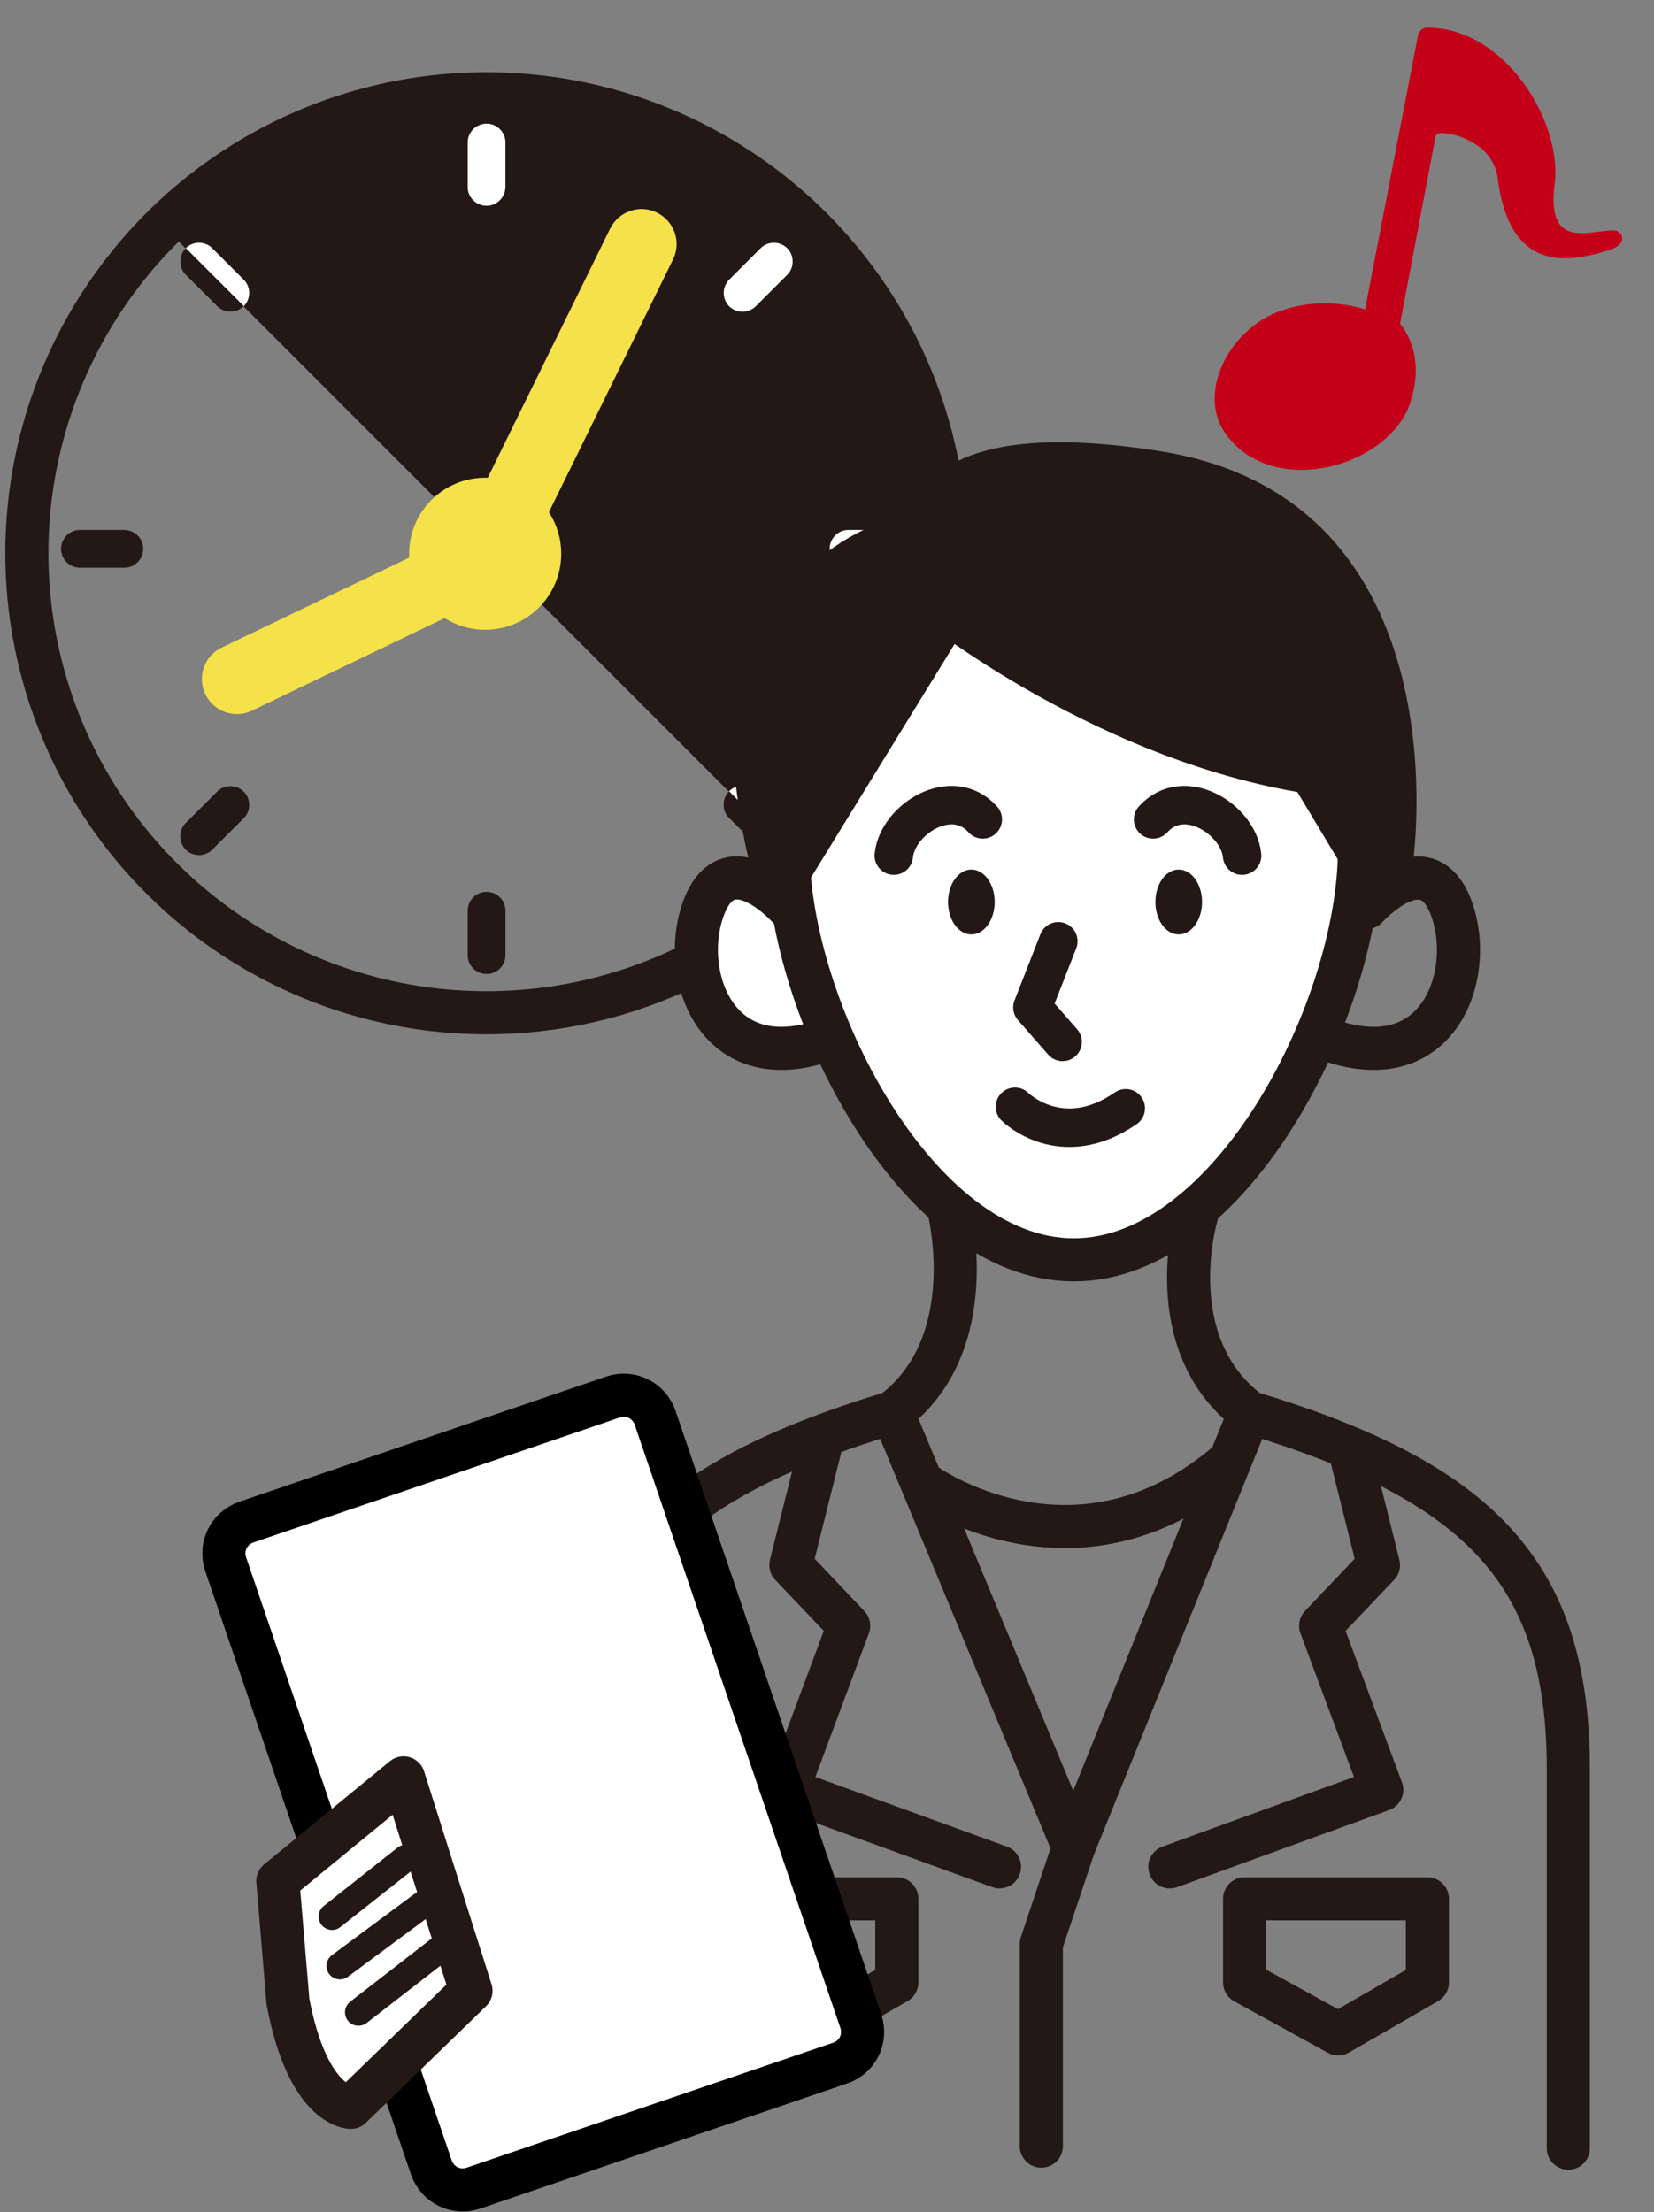 <?xml version="1.0" encoding="utf-8"?>
<!-- Generator: Adobe Illustrator 28.0.0, SVG Export Plug-In . SVG Version: 6.00 Build 0)  -->
<svg version="1.1" id="レイヤー1" xmlns="http://www.w3.org/2000/svg" xmlns:xlink="http://www.w3.org/1999/xlink" x="0px"
	 y="0px" viewBox="0 0 652.5 872.8" style="enable-background:new 0 0 652.5 872.8;" xml:space="preserve">
<rect x="0" y="0" width="652.5" height="872.8" fill="#808080" stroke="none"/>
<style type="text/css">
	.st0{fill:none;stroke:#231815;stroke-width:17.008;stroke-miterlimit:10;}
	.st1{fill:#231815;}
	.st2{fill:#F5E149;}
	.st3{fill:#FFFFFF;}
	.st4{fill:#FFFFFF;stroke:#231815;stroke-width:17.008;stroke-linecap:round;stroke-linejoin:round;stroke-miterlimit:10;}
	.st5{fill:none;stroke:#231815;stroke-width:17.008;stroke-linecap:round;stroke-linejoin:round;stroke-miterlimit:10;}
	.st6{fill:none;stroke:#231815;stroke-width:15.182;stroke-linecap:round;stroke-linejoin:round;stroke-miterlimit:10;}
	.st7{fill:#FFFFFF;stroke:#000000;stroke-width:17.008;stroke-miterlimit:10;}
	.st8{fill:#FFFFFF;stroke:#231815;stroke-width:10.603;stroke-linecap:round;stroke-linejoin:round;stroke-miterlimit:10;}
	.st9{fill:#C40019;}
</style>
<g>
	<circle class="st0" cx="191.9" cy="218.3" r="181.3"/>
	<path class="st1" d="M66.2,91c70.8-70.8,185.6-70.8,256.4,0s70.8,185.6,0,256.4"/>
	<path class="st2" d="M188,197.5l52.7-107.3c3.4-6.8,11.6-9.7,18.5-6.3l0,0c6.8,3.4,9.7,11.6,6.3,18.5l-52.7,107.3
		c-3.4,6.8-11.6,9.7-18.5,6.3l0,0C187.5,212.6,184.6,204.3,188,197.5z"/>
	<path class="st2" d="M181,241.2l-81.6,39.2c-6.9,3.3-15.1,0.4-18.4-6.5l0,0c-3.3-6.9-0.4-15.1,6.5-18.4l81.7-39.2
		c6.9-3.3,15.1-0.4,18.4,6.5l0,0C190.8,229.7,187.9,237.9,181,241.2z"/>
	<circle class="st2" cx="191.4" cy="218.5" r="30"/>
	<path class="st3" d="M192,81.2h-0.1c-4,0-7.4-3.3-7.4-7.4V56.2c0-4,3.3-7.4,7.4-7.4h0.1c4,0,7.4,3.3,7.4,7.4v17.6
		C199.3,77.9,196,81.2,192,81.2z"/>
	<path class="st1" d="M192,384.3h-0.1c-4,0-7.4-3.3-7.4-7.4v-17.6c0-4,3.3-7.4,7.4-7.4h0.1c4,0,7.4,3.3,7.4,7.4V377
		C199.3,381.1,196,384.3,192,384.3z"/>
	<path class="st3" d="M96.2,120.8L96.2,120.8c-2.9,2.9-7.6,2.9-10.5,0.1l-12.5-12.5c-2.8-2.8-2.8-7.6,0-10.4l0.1-0.1
		c2.8-2.8,7.6-2.8,10.4,0l12.5,12.5C99,113.2,99,117.9,96.2,120.8z"/>
	<path class="st3" d="M310.5,335.1L310.5,335.1c-2.9,2.9-7.6,2.9-10.5,0.1l-12.5-12.5c-2.8-2.8-2.8-7.6,0-10.4l0.1-0.1
		c2.8-2.8,7.6-2.8,10.4,0l12.5,12.5C313.5,327.7,313.5,332.3,310.5,335.1z"/>
	<path class="st1" d="M96.2,120.8L96.2,120.8c-2.9,2.9-7.6,2.9-10.5,0.1l-12.5-12.5c-2.8-2.8-2.8-7.6,0-10.4l0.1-0.1"/>
	<path class="st1" d="M310.5,335.1L310.5,335.1c-2.9,2.9-7.6,2.9-10.5,0.1l-12.5-12.5c-2.8-2.8-2.8-7.6,0-10.4l0.1-0.1"/>
	<path class="st1" d="M56.5,216.5v0.1c0,4-3.3,7.4-7.4,7.4H31.5c-4,0-7.4-3.3-7.4-7.4v-0.1c0-4,3.3-7.4,7.4-7.4h17.6
		C53.2,209.2,56.5,212.5,56.5,216.5z"/>
	<path class="st3" d="M359.7,216.5v0.1c0,4-3.3,7.4-7.4,7.4h-17.6c-4,0-7.4-3.3-7.4-7.4v-0.1c0-4,3.3-7.4,7.4-7.4h17.6
		C356.3,209.2,359.7,212.5,359.7,216.5z"/>
	<path class="st3" d="M287.7,120.9L287.7,120.9c-2.9-2.9-2.9-7.6-0.1-10.5l12.5-12.5c2.8-2.8,7.6-2.8,10.4,0l0.1,0.1
		c2.8,2.8,2.8,7.6,0,10.4l-12.5,12.5C295.2,123.7,290.6,123.7,287.7,120.9z"/>
	<path class="st1" d="M73.3,335.3L73.3,335.3c-2.9-2.9-2.9-7.6-0.1-10.5l12.5-12.5c2.8-2.8,7.6-2.8,10.4,0l0.1,0.1
		c2.8,2.8,2.8,7.6,0,10.4l-12.5,12.5C80.8,338.1,76.2,338.1,73.3,335.3z"/>
</g>
<g>
	<g>
		<g>
			<path class="st4" d="M311,358.1c0,0-22.9-25.7-33-0.9c-10.1,24.7,2.7,66.9,44.9,54.1"/>
			<path class="st4" d="M536.3,335.2c0,62.2-50.4,161.9-112.7,161.9c-62.2,0-112.7-99.6-112.7-161.9c0-62.2,50.4-112.7,112.7-112.7
				C485.8,222.5,536.3,273,536.3,335.2z"/>
			<path class="st5" d="M374.2,476.8c0,0,13.9,53.5-22.1,80.5c-90.6,27.4-125.7,63.2-125.7,140.6v149.7"/>
			<path class="st5" d="M472,479.7c0,0-15,50.7,21,77.6c90.6,27.4,125.7,63.2,125.7,140.6v149.7"/>
			<path class="st5" d="M527.2,411.3c42.2,12.8,55-29.3,44.9-54.1c-10.1-24.7-33,0.9-33,0.9"/>
			<ellipse class="st1" cx="383.2" cy="355.9" rx="9.2" ry="12.8"/>
			<ellipse class="st1" cx="465" cy="355.9" rx="9.2" ry="12.8"/>
			<polyline class="st6" points="417.5,371.4 407.3,397.5 419.2,411.1 			"/>
			<path class="st6" d="M400.4,436.7c0,0,18.2,18.2,43.7,0.6"/>
		</g>
		<path class="st6" d="M352.6,337.6c1.4-14.3,22.9-27.9,35.1-14.3"/>
		<path class="st6" d="M490,337.6c-1.4-14.3-22.9-27.9-35.1-14.3"/>
		<path class="st1" d="M359.5,241.5c0,0,68.3,56.4,152.3,71l19.5,32.5l26-3.8c0,0,21.7-143.6-99.2-163.1
			C347,160.3,352.4,212.8,359.5,241.5z"/>
		<path class="st1" d="M383.3,243.2l-65.6,106.7h-19.5c0,0-22.2-72.1,3.3-106.7c25.5-34.7,58.5-46.6,80.7-37.9
			S383.3,243.2,383.3,243.2z"/>
		<polyline class="st5" points="352.1,557.3 423.5,729 493,557.3 		"/>
		<polyline class="st5" points="423.5,729 410.8,767 410.8,846.8 		"/>
		<polyline class="st5" points="323.4,571.9 312,617.5 334.8,641.5 310.7,706.2 394.3,736.6 		"/>
		<polyline class="st5" points="532.4,571.9 543.8,617.5 521,641.5 545.1,706.2 461.5,736.6 		"/>
		<path class="st5" d="M365.2,585.8c0,0,58.3,41.8,117.8-7.6"/>
		<polygon class="st5" points="353.8,782.2 318.5,802.5 281.7,782.2 281.7,749.2 353.8,749.2 		"/>
		<polygon class="st5" points="563.1,782.2 527.9,802.5 491,782.2 491,749.2 563.1,749.2 		"/>
	</g>
	<path class="st7" d="M331.5,814l-144.8,49.4c-6.8,2.3-14.1-1.3-16.5-8.1L89,617.1c-2.3-6.8,1.3-14.1,8.1-16.5l144.8-49.4
		c6.8-2.3,14.1,1.3,16.5,8.1l81.2,238.2C341.9,804.4,338.3,811.7,331.5,814z"/>
	<path class="st4" d="M113.6,789.8l-4-47.6l49.6-40.7l26.6,84l-47.4,46C138.4,831.5,121.5,831.5,113.6,789.8z"/>
	<line class="st8" x1="131" y1="756.2" x2="160.2" y2="733.1"/>
	<line class="st8" x1="134.1" y1="775.7" x2="169.4" y2="749.5"/>
	<line class="st8" x1="141.4" y1="794" x2="176.7" y2="766.6"/>
</g>
<path class="st9" d="M503.8,123.2c-19.4,7.7-31.1,31.8-20.8,47.2c17.3,25.8,61.3,15.4,72.4-9c8.5-21.5-3.1-33.6-3.1-33.6l14-73.8
	c0.2-1.2,1.3-1.5,2.5-1.5c5.1,0,20.2,4.1,22,17.7c4.7,37.2,27.2,33.8,44.2,28.4c7.6-2.4,5.2-7.8,1.3-7.7c-10.6,0.3-26.2,7.3-23-18.4
	c3.1-24.2-19.4-61.6-50.2-61.6c-1.8,0-3.3,1.2-3.7,3l-20.9,108.2C538.6,122.1,521.9,116,503.8,123.2z"/>
</svg>
